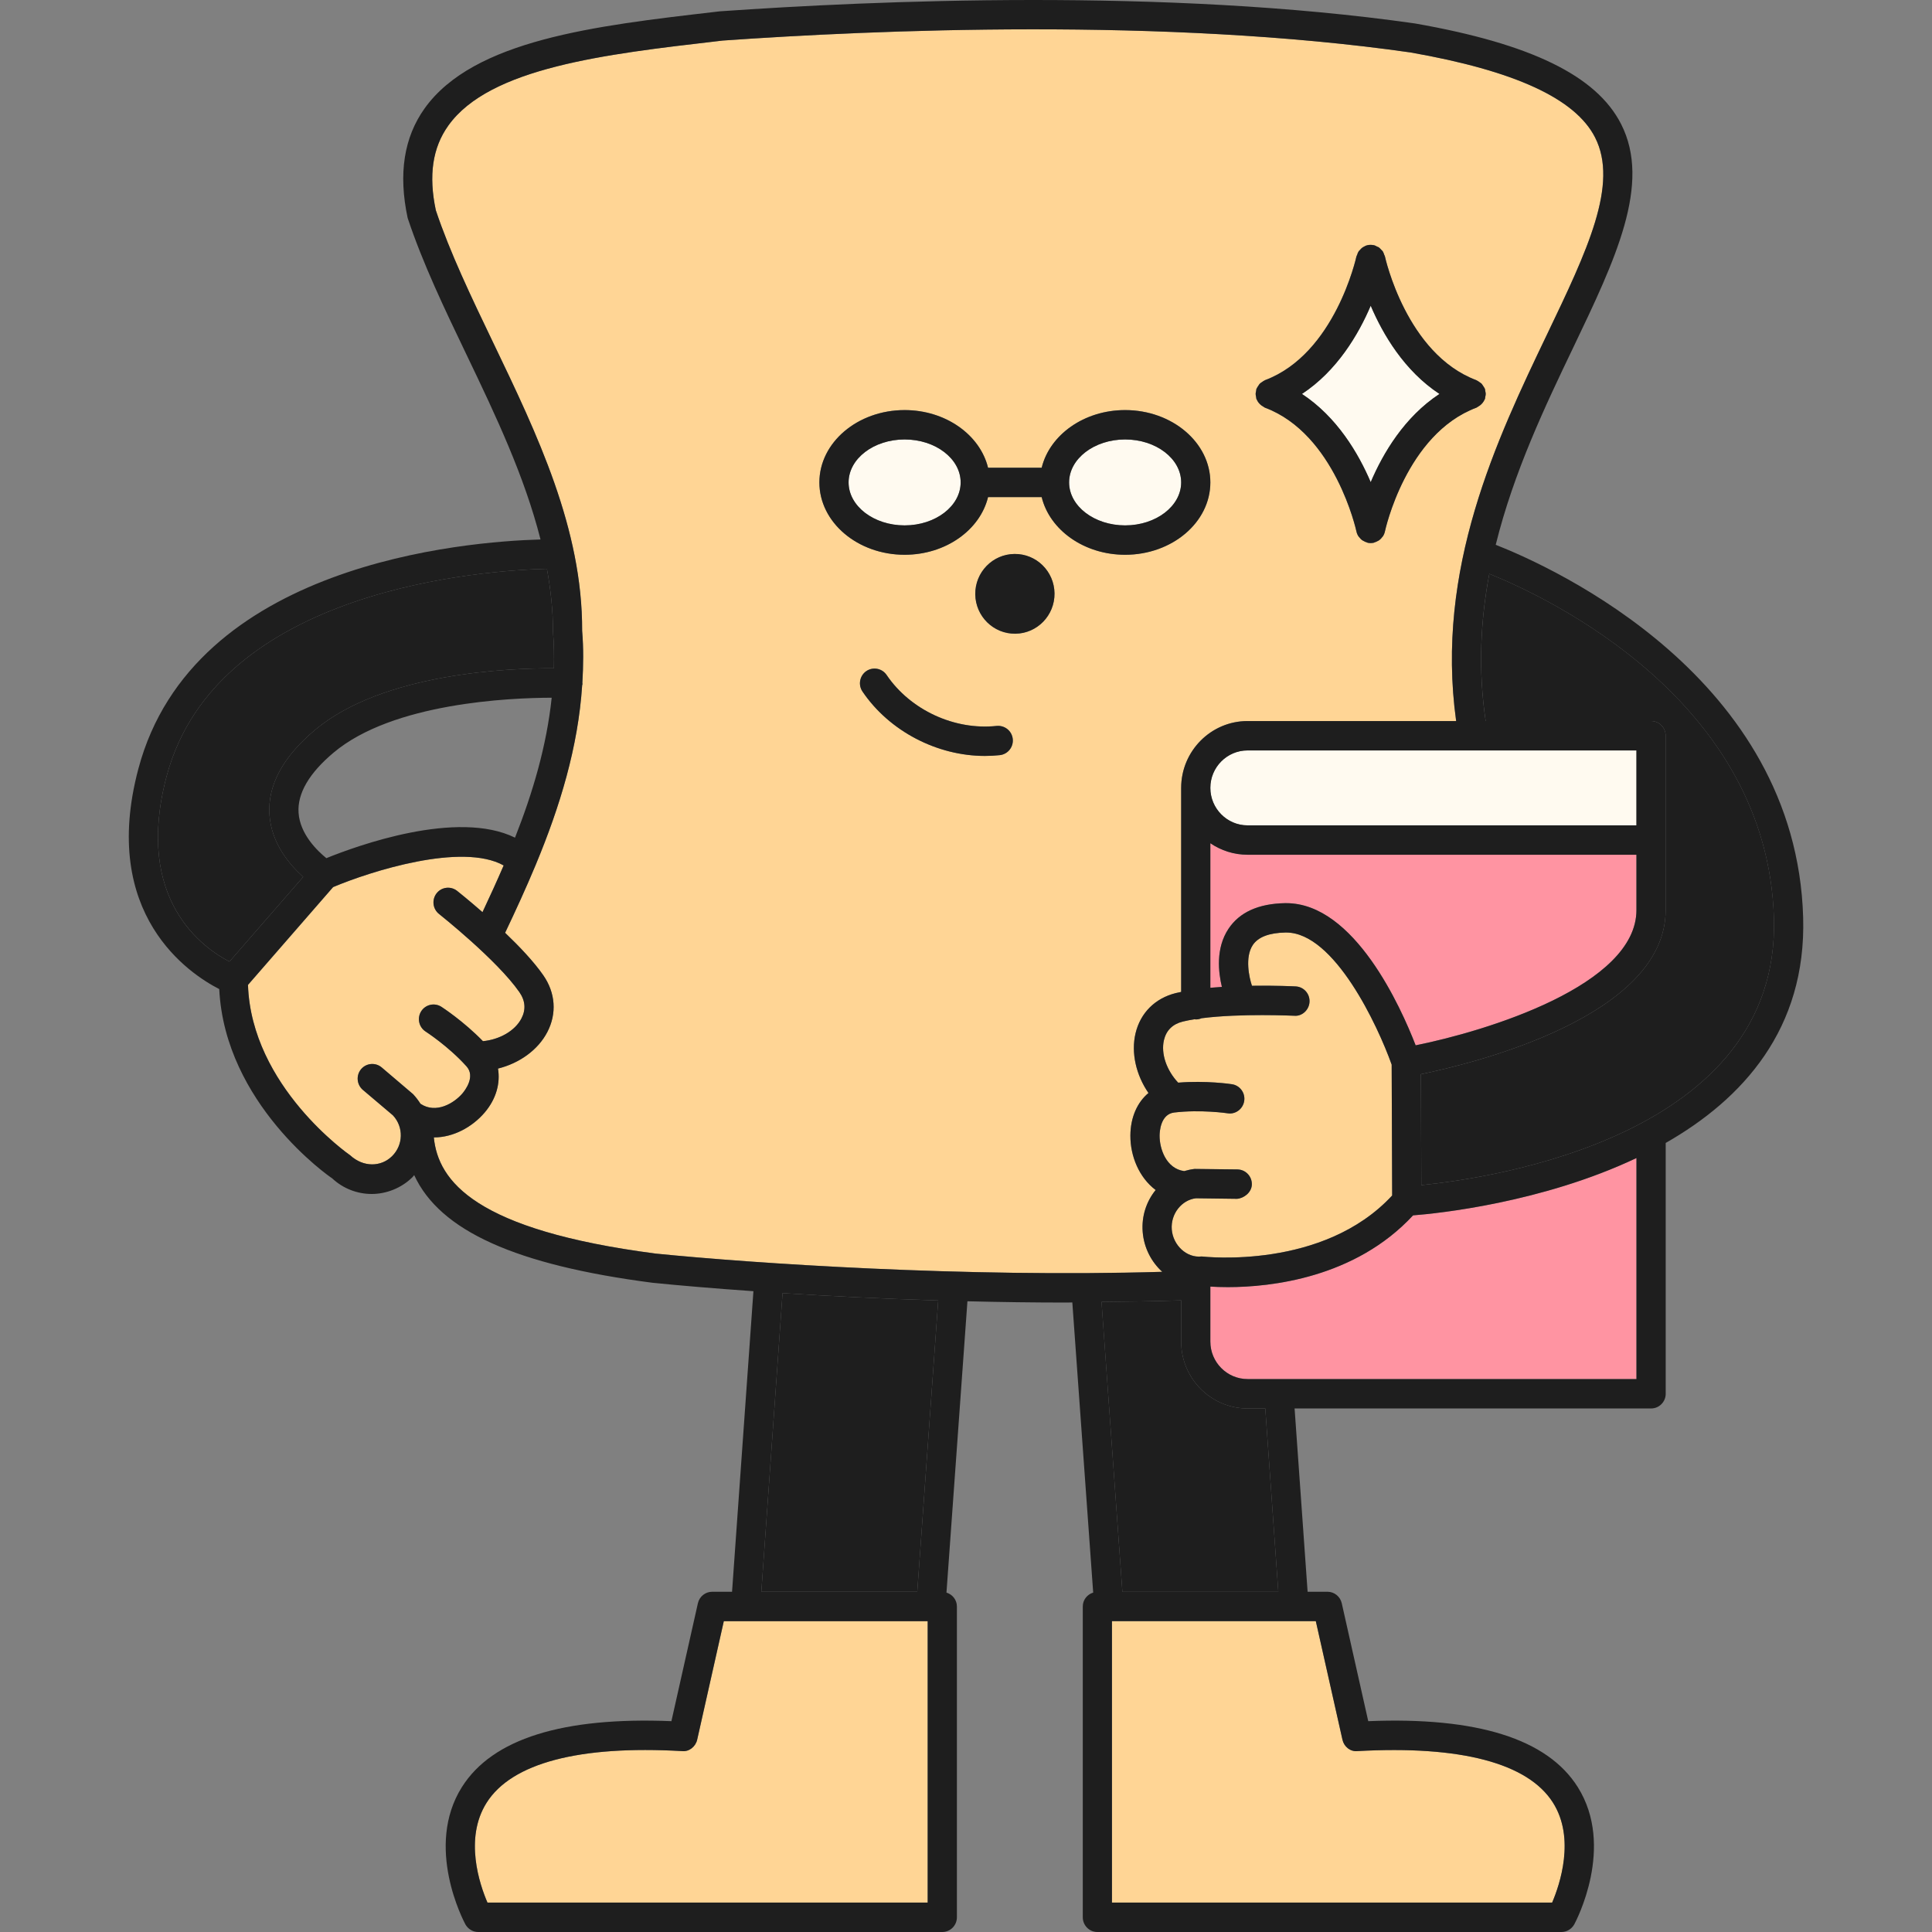 <svg width="65" height="65" viewBox="0 0 65 65" fill="none" xmlns="http://www.w3.org/2000/svg">
<rect x="0" y="0" width="65" height="65" fill="#808080" stroke="none"/>
<path d="M19.592 22.978C19.592 22.989 19.597 22.999 19.597 23.01C19.596 23.027 19.588 23.041 19.585 23.058C19.45 25.139 18.834 27.142 18.035 29.067C18.031 29.08 18.025 29.092 18.019 29.105C17.697 29.877 17.349 30.635 16.994 31.382C17.476 31.843 17.959 32.352 18.277 32.809C18.689 33.401 18.739 34.098 18.414 34.723C18.099 35.327 17.474 35.772 16.754 35.951C16.835 36.435 16.701 36.965 16.305 37.43C15.889 37.917 15.255 38.267 14.602 38.267C14.6 38.267 14.597 38.266 14.595 38.266C14.741 39.741 15.986 41.384 22.061 42.176C25.338 42.504 32.45 42.985 39.102 42.788C38.738 42.458 38.487 41.983 38.444 41.447C38.402 40.914 38.571 40.417 38.88 40.036C38.319 39.614 38.026 38.89 38.03 38.204C38.033 37.591 38.262 37.084 38.639 36.772C38.221 36.166 38.049 35.423 38.203 34.765C38.365 34.08 38.857 33.586 39.554 33.412C39.613 33.397 39.676 33.384 39.739 33.371V26.507C39.739 25.267 40.741 24.258 41.973 24.258H48.99C48.28 19.137 50.358 14.779 52.047 11.253C53.399 8.43 54.467 6.199 53.662 4.62C52.996 3.315 50.966 2.381 47.456 1.764C39.186 0.582 29.404 1.006 24.309 1.365L24.133 1.385C20.369 1.822 16.477 2.273 15.083 4.224C14.551 4.969 14.414 5.9 14.662 7.074C15.137 8.495 15.849 9.98 16.603 11.551C18.076 14.618 19.597 17.79 19.584 21.219C19.635 21.812 19.625 22.397 19.591 22.977L19.592 22.978ZM42.26 13.151C42.265 13.127 42.263 13.104 42.271 13.081C42.273 13.075 42.278 13.071 42.281 13.065C42.294 13.033 42.315 13.005 42.335 12.976C42.352 12.952 42.365 12.926 42.385 12.905C42.406 12.884 42.432 12.871 42.456 12.854C42.485 12.834 42.511 12.812 42.543 12.799C42.55 12.796 42.553 12.791 42.559 12.789C44.915 11.905 45.627 8.66 45.634 8.627C45.638 8.609 45.651 8.594 45.657 8.577C45.671 8.533 45.685 8.49 45.711 8.453C45.721 8.438 45.736 8.428 45.747 8.415C45.777 8.379 45.809 8.344 45.848 8.318C45.853 8.315 45.858 8.315 45.863 8.311C45.909 8.283 45.958 8.258 46.013 8.246C46.079 8.233 46.145 8.234 46.208 8.246C46.21 8.246 46.213 8.246 46.216 8.246C46.259 8.255 46.294 8.278 46.332 8.296C46.349 8.305 46.368 8.308 46.385 8.319C46.417 8.341 46.442 8.372 46.468 8.4C46.485 8.418 46.505 8.433 46.52 8.454C46.544 8.489 46.556 8.53 46.569 8.57C46.576 8.59 46.59 8.606 46.594 8.627C46.601 8.66 47.313 11.905 49.669 12.789C49.675 12.791 49.678 12.796 49.683 12.798C49.718 12.812 49.748 12.836 49.779 12.859C49.8 12.874 49.824 12.886 49.841 12.904C49.863 12.926 49.878 12.954 49.896 12.98C49.914 13.008 49.935 13.033 49.948 13.064C49.95 13.07 49.955 13.074 49.957 13.08C49.966 13.103 49.963 13.128 49.969 13.152C49.976 13.185 49.984 13.218 49.984 13.253C49.984 13.288 49.975 13.32 49.969 13.354C49.964 13.377 49.966 13.402 49.957 13.425C49.955 13.43 49.95 13.432 49.948 13.437C49.916 13.517 49.86 13.585 49.79 13.639C49.773 13.652 49.758 13.661 49.739 13.671C49.715 13.685 49.696 13.705 49.668 13.716C47.302 14.603 46.6 17.845 46.593 17.878C46.581 17.938 46.557 17.993 46.526 18.042C46.52 18.052 46.51 18.058 46.503 18.067C46.475 18.107 46.443 18.142 46.405 18.17C46.389 18.182 46.37 18.189 46.353 18.199C46.318 18.22 46.282 18.237 46.242 18.248C46.232 18.25 46.225 18.257 46.215 18.259C46.182 18.265 46.148 18.27 46.116 18.27C46.116 18.27 46.115 18.27 46.114 18.27H46.114C46.114 18.27 46.113 18.27 46.112 18.27C46.08 18.27 46.046 18.267 46.013 18.259C46.003 18.257 45.996 18.25 45.986 18.248C45.947 18.237 45.911 18.22 45.877 18.2C45.858 18.19 45.839 18.183 45.823 18.17C45.786 18.143 45.755 18.108 45.727 18.071C45.719 18.061 45.709 18.053 45.702 18.041C45.67 17.993 45.647 17.938 45.634 17.878C45.627 17.845 44.915 14.598 42.559 13.715C42.532 13.705 42.512 13.685 42.488 13.67C42.47 13.66 42.453 13.651 42.437 13.639C42.366 13.584 42.311 13.516 42.279 13.435C42.276 13.431 42.272 13.429 42.27 13.425C42.261 13.402 42.264 13.377 42.259 13.354C42.252 13.32 42.243 13.287 42.243 13.251C42.243 13.216 42.252 13.184 42.259 13.149L42.26 13.151ZM33.638 25.405C33.472 25.424 33.304 25.432 33.136 25.432C31.531 25.432 29.923 24.602 29.018 23.266C28.864 23.04 28.923 22.733 29.146 22.578C29.37 22.425 29.676 22.483 29.829 22.708C30.63 23.89 32.114 24.574 33.531 24.422C33.802 24.397 34.042 24.588 34.073 24.86C34.103 25.131 33.908 25.375 33.638 25.405ZM34.144 21.322C33.408 21.322 32.811 20.721 32.811 19.98C32.811 19.239 33.408 18.639 34.144 18.639C34.88 18.639 35.477 19.239 35.477 19.98C35.477 20.721 34.88 21.322 34.144 21.322ZM30.435 13.796C31.817 13.796 32.973 14.63 33.242 15.736H35.046C35.316 14.63 36.472 13.796 37.853 13.796C39.435 13.796 40.721 14.888 40.721 16.23C40.721 17.572 39.434 18.664 37.853 18.664C36.471 18.664 35.316 17.83 35.046 16.724H33.242C32.973 17.83 31.816 18.664 30.435 18.664C28.853 18.664 27.567 17.572 27.567 16.23C27.567 14.888 28.854 13.796 30.435 13.796Z" fill="#FFD595"/>
<path d="M37.411 64.01H52.221C52.48 63.403 53.007 61.846 52.249 60.649C51.404 59.313 49.132 58.721 45.673 58.914C45.429 58.94 45.218 58.764 45.166 58.53L44.27 54.542H37.411V64.011V64.01Z" fill="#FFD595"/>
<path d="M55.056 27.769V25.248H41.973C41.283 25.248 40.721 25.813 40.721 26.508C40.721 27.203 41.283 27.769 41.973 27.769H55.056Z" fill="#FFFAF0"/>
<path d="M37.761 53.554H43.007L42.569 47.386H41.973C40.741 47.386 39.739 46.377 39.739 45.138V43.749C38.853 43.78 37.956 43.792 37.059 43.8L37.761 53.553V53.554Z" fill="#1E1E1E"/>
<path d="M40.721 33.232C40.85 33.22 40.979 33.21 41.109 33.202C40.993 32.722 40.892 31.906 41.332 31.246C41.7 30.692 42.338 30.402 43.229 30.385H43.273C45.57 30.385 47.137 33.901 47.628 35.168C50.023 34.686 55.056 33.148 55.056 30.617V28.756H41.973C41.51 28.756 41.079 28.613 40.721 28.369V33.232Z" fill="#FF94A2"/>
<path d="M37.854 17.676C38.894 17.676 39.739 17.027 39.739 16.23C39.739 15.434 38.894 14.785 37.854 14.785C36.814 14.785 35.969 15.434 35.969 16.23C35.969 17.027 36.814 17.676 37.854 17.676Z" fill="#FFFAF0"/>
<path d="M41.62 40.333L40.237 40.314C39.764 40.368 39.381 40.832 39.424 41.367C39.466 41.892 39.921 42.33 40.43 42.272C40.544 42.282 44.521 42.726 46.838 40.22L46.821 35.817C46.354 34.504 44.892 31.373 43.274 31.373H43.249C42.698 31.383 42.328 31.526 42.149 31.795C41.877 32.204 42.026 32.883 42.121 33.164C42.913 33.153 43.541 33.183 43.592 33.187C43.863 33.2 44.072 33.432 44.058 33.705C44.045 33.977 43.806 34.199 43.543 34.173C43.522 34.173 41.739 34.087 40.425 34.257C40.365 34.283 40.3 34.297 40.231 34.297C40.218 34.297 40.208 34.291 40.196 34.29C40.053 34.313 39.916 34.339 39.792 34.369C39.451 34.455 39.237 34.665 39.16 34.992C39.051 35.453 39.253 36.014 39.639 36.424C40.57 36.347 41.41 36.47 41.449 36.477C41.717 36.517 41.901 36.77 41.861 37.039C41.821 37.309 41.567 37.499 41.303 37.455C41.293 37.453 40.395 37.322 39.503 37.429C39.041 37.486 39.014 38.087 39.013 38.207C39.011 38.641 39.23 39.316 39.841 39.4C39.953 39.367 40.07 39.34 40.191 39.327L41.633 39.343C41.905 39.347 42.122 39.571 42.118 39.844C42.115 40.116 41.85 40.315 41.621 40.332L41.62 40.333Z" fill="#FFD595"/>
<path d="M41.311 43.304C41.071 43.304 40.875 43.296 40.721 43.286V45.137C40.721 45.832 41.283 46.397 41.973 46.397H55.056V38.96C51.879 40.465 48.378 40.824 47.541 40.889C45.593 42.992 42.762 43.304 41.31 43.304L41.311 43.304Z" fill="#FF94A2"/>
<path d="M46.116 16.221C46.528 15.255 47.247 14.03 48.429 13.253C47.247 12.476 46.527 11.253 46.116 10.285C45.704 11.252 44.984 12.476 43.803 13.253C44.984 14.03 45.704 15.255 46.116 16.221Z" fill="#FFFAF0"/>
<path d="M49.984 24.258H55.548C55.82 24.258 56.039 24.479 56.039 24.752V30.617C56.039 34.218 49.52 35.788 47.805 36.14L47.819 39.872C50.174 39.638 59.894 38.225 59.682 30.894C59.471 23.591 52.134 20.124 50.107 19.305C49.81 20.87 49.727 22.524 49.984 24.258H49.984Z" fill="#1E1E1E"/>
<path d="M23.456 58.53C23.403 58.765 23.185 58.941 22.949 58.914C19.488 58.716 17.214 59.314 16.37 60.653C15.611 61.857 16.14 63.405 16.4 64.011H31.211V54.542H24.352L23.456 58.53V58.53Z" fill="#FFD595"/>
<path d="M25.614 53.553H30.86L31.565 43.753C29.682 43.695 27.903 43.606 26.328 43.506L25.614 53.553Z" fill="#1E1E1E"/>
<path d="M30.435 17.676C31.475 17.676 32.32 17.027 32.32 16.23C32.32 15.434 31.475 14.785 30.435 14.785C29.395 14.785 28.55 15.434 28.55 16.23C28.55 17.027 29.395 17.676 30.435 17.676Z" fill="#FFFAF0"/>
<path d="M15.56 36.786C15.637 36.695 16.008 36.225 15.696 35.877C15.09 35.203 14.33 34.712 14.322 34.707C14.093 34.56 14.026 34.255 14.172 34.024C14.318 33.794 14.621 33.726 14.85 33.872C14.883 33.894 15.595 34.356 16.249 35.03C16.808 34.975 17.325 34.685 17.545 34.264C17.7 33.966 17.676 33.668 17.474 33.377C16.723 32.298 14.792 30.766 14.773 30.75C14.559 30.582 14.522 30.271 14.689 30.056C14.856 29.841 15.165 29.805 15.379 29.972C15.413 29.999 15.772 30.286 16.234 30.689C16.479 30.171 16.718 29.647 16.946 29.117C15.543 28.336 12.476 29.311 11.208 29.846L8.344 33.136C8.459 36.557 11.75 38.847 11.783 38.87C12.225 39.275 12.817 39.267 13.191 38.899C13.572 38.522 13.586 37.92 13.222 37.527L12.208 36.668C12.001 36.491 11.975 36.179 12.15 35.97C12.326 35.764 12.634 35.737 12.842 35.913L13.899 36.813C13.995 36.916 14.078 37.025 14.149 37.138C14.151 37.139 14.152 37.139 14.153 37.139C14.673 37.482 15.279 37.117 15.561 36.786L15.56 36.786Z" fill="#FFD595"/>
<path d="M7.72 32.352L10.201 29.502C9.755 29.103 9.131 28.384 9.066 27.413C8.998 26.428 9.514 25.468 10.597 24.559C12.901 22.626 17.19 22.477 18.636 22.484C18.645 22.078 18.639 21.67 18.605 21.259C18.607 20.543 18.527 19.837 18.401 19.137C16.377 19.186 7.295 19.767 5.604 26.121C4.496 30.286 6.86 31.91 7.72 32.352Z" fill="#1E1E1E"/>
<path d="M30.435 18.665C31.817 18.665 32.973 17.831 33.242 16.725H35.046C35.316 17.831 36.472 18.665 37.853 18.665C39.435 18.665 40.721 17.573 40.721 16.231C40.721 14.889 39.434 13.797 37.853 13.797C36.471 13.797 35.316 14.631 35.046 15.737H33.242C32.973 14.631 31.816 13.797 30.435 13.797C28.853 13.797 27.567 14.889 27.567 16.231C27.567 17.573 28.854 18.665 30.435 18.665ZM37.854 14.785C38.894 14.785 39.739 15.434 39.739 16.23C39.739 17.027 38.894 17.676 37.854 17.676C36.814 17.676 35.969 17.027 35.969 16.23C35.969 15.434 36.814 14.785 37.854 14.785ZM30.435 14.785C31.475 14.785 32.32 15.434 32.32 16.23C32.32 17.027 31.475 17.676 30.435 17.676C29.395 17.676 28.55 17.027 28.55 16.23C28.55 15.434 29.395 14.785 30.435 14.785Z" fill="#1E1E1E"/>
<path d="M34.164 21.32C34.9 21.31 35.488 20.701 35.478 19.959C35.468 19.218 34.863 18.626 34.127 18.637C33.391 18.647 32.802 19.256 32.812 19.997C32.823 20.738 33.428 21.33 34.164 21.32Z" fill="#1E1E1E"/>
<path d="M33.531 24.423C32.114 24.575 30.63 23.891 29.829 22.709C29.676 22.484 29.37 22.427 29.146 22.579C28.922 22.734 28.864 23.041 29.018 23.267C29.923 24.603 31.531 25.433 33.136 25.433C33.304 25.433 33.471 25.424 33.638 25.406C33.908 25.376 34.103 25.132 34.073 24.86C34.043 24.589 33.803 24.398 33.531 24.423Z" fill="#1E1E1E"/>
<path d="M7.376 33.276C7.567 37.141 11.077 39.584 11.173 39.642C11.55 39.995 12.028 40.17 12.507 40.17C12.985 40.17 13.497 39.981 13.877 39.605C13.899 39.583 13.915 39.558 13.935 39.535C14.8 41.415 17.366 42.561 21.949 43.157C22.835 43.247 23.996 43.346 25.348 43.441L24.629 53.553H23.959C23.73 53.553 23.531 53.714 23.48 53.939L22.589 57.907C18.933 57.758 16.564 58.5 15.541 60.123C14.275 62.132 15.6 64.636 15.657 64.742C15.744 64.9 15.909 65 16.089 65H31.703C31.974 65 32.194 64.778 32.194 64.505V54.048C32.194 53.825 32.044 53.643 31.843 53.581L32.548 43.78C33.646 43.807 34.77 43.823 35.902 43.823C35.961 43.823 36.019 43.819 36.077 43.819L36.779 53.581C36.578 53.643 36.429 53.824 36.429 54.048V64.505C36.429 64.779 36.649 65 36.92 65H52.533C52.713 65 52.878 64.9 52.965 64.742C53.022 64.636 54.347 62.132 53.081 60.123C52.058 58.5 49.687 57.758 46.033 57.907L45.142 53.939C45.091 53.714 44.892 53.553 44.663 53.553H43.993L43.555 47.386H55.55C55.821 47.386 56.041 47.164 56.041 46.892V38.453C58.634 36.975 60.774 34.617 60.665 30.866C60.432 22.796 52.286 19.103 50.322 18.329C50.93 15.871 51.995 13.644 52.934 11.684C54.346 8.734 55.567 6.187 54.538 4.17C53.71 2.548 51.514 1.475 47.61 0.79C39.234 -0.409 29.375 0.019 24.22 0.381L24.021 0.404C20.045 0.865 15.933 1.341 14.286 3.647C13.593 4.618 13.396 5.839 13.715 7.334C14.226 8.869 14.951 10.382 15.719 11.982C16.679 13.983 17.65 16.033 18.185 18.15C15.646 18.221 6.492 18.956 4.655 25.866C3.347 30.781 6.387 32.771 7.376 33.276L7.376 33.276ZM14.152 37.139C14.152 37.139 14.149 37.138 14.148 37.137C14.076 37.024 13.994 36.915 13.898 36.812L12.841 35.912C12.633 35.737 12.325 35.763 12.149 35.97C11.974 36.178 12 36.49 12.207 36.667L13.221 37.526C13.585 37.919 13.57 38.522 13.19 38.898C12.816 39.266 12.224 39.275 11.782 38.869C11.748 38.846 8.457 36.557 8.343 33.135L11.207 29.845C12.475 29.311 15.541 28.335 16.945 29.117C16.716 29.647 16.477 30.17 16.233 30.688C15.77 30.284 15.412 29.998 15.377 29.971C15.164 29.804 14.855 29.839 14.688 30.055C14.521 30.27 14.557 30.581 14.771 30.75C14.79 30.766 16.721 32.297 17.472 33.377C17.675 33.667 17.698 33.966 17.543 34.264C17.325 34.684 16.807 34.975 16.248 35.029C15.594 34.356 14.881 33.893 14.849 33.872C14.619 33.726 14.317 33.794 14.17 34.023C14.025 34.254 14.092 34.559 14.321 34.706C14.328 34.711 15.088 35.201 15.695 35.877C16.007 36.224 15.636 36.694 15.559 36.785C15.277 37.116 14.67 37.481 14.151 37.138L14.152 37.139ZM10.045 27.346C10.001 26.696 10.398 26.014 11.226 25.319C13.219 23.646 17.148 23.477 18.561 23.474C18.392 25.086 17.929 26.657 17.327 28.182C15.381 27.227 12.005 28.456 10.98 28.872C10.672 28.622 10.094 28.064 10.045 27.346ZM31.211 64.01H16.4C16.139 63.405 15.611 61.857 16.37 60.653C17.213 59.314 19.488 58.716 22.949 58.914C23.185 58.94 23.403 58.764 23.456 58.53L24.352 54.542H31.211V64.011V64.01ZM30.86 53.553H25.614L26.328 43.506C27.903 43.606 29.682 43.695 31.565 43.753L30.86 53.553ZM41.633 39.344L40.19 39.328C40.069 39.341 39.953 39.368 39.84 39.401C39.229 39.316 39.011 38.642 39.013 38.208C39.013 38.088 39.04 37.487 39.502 37.43C40.394 37.323 41.292 37.453 41.302 37.456C41.565 37.5 41.819 37.311 41.86 37.04C41.901 36.771 41.717 36.519 41.448 36.478C41.409 36.471 40.57 36.348 39.638 36.425C39.252 36.015 39.051 35.454 39.16 34.993C39.237 34.666 39.45 34.456 39.792 34.37C39.915 34.339 40.053 34.314 40.195 34.291C40.207 34.291 40.218 34.298 40.23 34.298C40.3 34.298 40.365 34.283 40.425 34.258C41.738 34.088 43.522 34.174 43.543 34.174C43.806 34.199 44.044 33.978 44.057 33.706C44.071 33.432 43.862 33.2 43.592 33.187C43.541 33.184 42.913 33.154 42.12 33.165C42.026 32.884 41.877 32.206 42.148 31.796C42.328 31.526 42.697 31.384 43.248 31.374H43.273C44.892 31.374 46.353 34.505 46.821 35.818L46.838 40.221C44.52 42.727 40.543 42.283 40.429 42.273C39.921 42.331 39.466 41.892 39.423 41.368C39.38 40.833 39.763 40.368 40.236 40.315L41.62 40.333C41.849 40.316 42.114 40.117 42.117 39.846C42.12 39.572 41.904 39.349 41.632 39.345L41.633 39.344ZM41.973 28.757H55.056V30.618C55.056 33.148 50.023 34.687 47.628 35.169C47.137 33.902 45.57 30.386 43.273 30.386H43.229C42.338 30.403 41.7 30.693 41.332 31.247C40.892 31.907 40.993 32.723 41.109 33.203C40.979 33.211 40.85 33.221 40.721 33.233V28.37C41.079 28.614 41.51 28.757 41.973 28.757ZM40.721 26.507C40.721 25.812 41.283 25.247 41.973 25.247H55.056V27.768H41.973C41.283 27.768 40.721 27.202 40.721 26.507ZM39.739 43.748V45.137C39.739 46.377 40.742 47.386 41.973 47.386H42.569L43.007 53.553H37.761L37.06 43.801C37.957 43.792 38.853 43.78 39.739 43.749V43.748ZM44.269 54.542L45.165 58.53C45.217 58.764 45.429 58.941 45.672 58.914C49.132 58.721 51.404 59.314 52.248 60.649C53.006 61.846 52.479 63.403 52.22 64.01H37.41V54.541H44.269V54.542ZM55.056 46.397H41.973C41.283 46.397 40.721 45.832 40.721 45.137V43.286C40.875 43.296 41.071 43.304 41.311 43.304C42.763 43.304 45.594 42.992 47.541 40.89C48.378 40.825 51.879 40.465 55.057 38.961V46.398L55.056 46.397ZM59.681 30.894C59.894 38.226 50.174 39.638 47.819 39.873L47.804 36.14C49.52 35.788 56.039 34.218 56.039 30.618V24.753C56.039 24.479 55.819 24.258 55.548 24.258H49.983C49.726 22.525 49.809 20.87 50.106 19.305C52.133 20.124 59.47 23.592 59.681 30.894H59.681ZM16.604 11.552C15.85 9.981 15.138 8.496 14.663 7.074C14.414 5.901 14.552 4.969 15.084 4.225C16.477 2.273 20.37 1.822 24.134 1.386L24.31 1.365C29.404 1.006 39.186 0.582 47.456 1.765C50.967 2.382 52.997 3.316 53.663 4.621C54.468 6.2 53.4 8.43 52.047 11.254C50.358 14.78 48.28 19.138 48.991 24.259H41.973C40.742 24.259 39.739 25.268 39.739 26.508V33.372C39.677 33.385 39.613 33.398 39.555 33.412C38.858 33.587 38.366 34.081 38.204 34.766C38.049 35.423 38.222 36.167 38.639 36.773C38.263 37.085 38.034 37.592 38.031 38.204C38.027 38.891 38.32 39.615 38.881 40.037C38.571 40.418 38.402 40.915 38.445 41.448C38.487 41.984 38.739 42.459 39.103 42.789C32.451 42.985 25.338 42.505 22.062 42.176C15.987 41.385 14.742 39.742 14.596 38.267C14.598 38.267 14.601 38.267 14.603 38.267C15.255 38.267 15.889 37.918 16.306 37.431C16.702 36.965 16.836 36.435 16.755 35.951C17.474 35.773 18.1 35.327 18.414 34.723C18.739 34.099 18.689 33.401 18.277 32.81C17.96 32.353 17.476 31.843 16.994 31.383C17.35 30.636 17.698 29.878 18.02 29.106C18.025 29.093 18.031 29.08 18.036 29.067C18.835 27.143 19.451 25.14 19.586 23.058C19.588 23.042 19.597 23.027 19.597 23.01C19.597 22.999 19.593 22.99 19.593 22.979C19.627 22.399 19.636 21.814 19.586 21.221C19.599 17.792 18.077 14.619 16.605 11.553L16.604 11.552ZM5.604 26.121C7.295 19.768 16.376 19.187 18.401 19.137C18.527 19.837 18.607 20.543 18.605 21.26C18.64 21.671 18.646 22.078 18.636 22.484C17.19 22.477 12.901 22.626 10.597 24.559C9.514 25.468 8.998 26.427 9.066 27.413C9.131 28.384 9.755 29.104 10.201 29.502L7.72 32.352C6.859 31.911 4.496 30.286 5.604 26.121Z" fill="#1E1E1E"/>
<path d="M42.272 13.427C42.273 13.431 42.279 13.433 42.28 13.437C42.312 13.518 42.368 13.586 42.438 13.64C42.455 13.653 42.471 13.662 42.489 13.672C42.514 13.686 42.532 13.706 42.56 13.717C44.916 14.6 45.629 17.846 45.636 17.879C45.648 17.939 45.672 17.994 45.703 18.043C45.71 18.054 45.721 18.062 45.729 18.073C45.757 18.11 45.788 18.144 45.824 18.172C45.841 18.184 45.86 18.192 45.878 18.202C45.913 18.222 45.949 18.239 45.988 18.249C45.997 18.252 46.005 18.259 46.014 18.261C46.048 18.269 46.081 18.271 46.114 18.271C46.114 18.271 46.114 18.271 46.115 18.271H46.116C46.116 18.271 46.117 18.271 46.117 18.271C46.15 18.271 46.184 18.267 46.217 18.261C46.227 18.259 46.234 18.252 46.243 18.249C46.283 18.238 46.319 18.221 46.355 18.201C46.372 18.191 46.39 18.184 46.406 18.172C46.444 18.143 46.476 18.108 46.505 18.069C46.511 18.06 46.521 18.053 46.527 18.044C46.559 17.995 46.582 17.939 46.595 17.879C46.601 17.848 47.304 14.604 49.67 13.717C49.697 13.707 49.717 13.687 49.741 13.673C49.759 13.662 49.775 13.653 49.792 13.641C49.862 13.586 49.917 13.519 49.95 13.438C49.952 13.433 49.956 13.432 49.959 13.427C49.967 13.404 49.965 13.379 49.97 13.355C49.978 13.322 49.986 13.289 49.986 13.254C49.986 13.22 49.977 13.187 49.97 13.154C49.965 13.13 49.967 13.106 49.959 13.082C49.956 13.075 49.951 13.072 49.949 13.066C49.936 13.035 49.916 13.01 49.897 12.982C49.88 12.956 49.864 12.927 49.843 12.905C49.825 12.888 49.801 12.876 49.781 12.861C49.749 12.838 49.719 12.814 49.684 12.8C49.679 12.798 49.676 12.793 49.67 12.791C47.315 11.907 46.602 8.662 46.595 8.629C46.59 8.608 46.578 8.591 46.571 8.571C46.556 8.532 46.544 8.491 46.521 8.456C46.507 8.434 46.486 8.42 46.469 8.401C46.443 8.373 46.419 8.343 46.386 8.321C46.37 8.31 46.35 8.307 46.333 8.298C46.296 8.279 46.26 8.257 46.217 8.248C46.215 8.248 46.212 8.248 46.209 8.248C46.146 8.235 46.08 8.235 46.014 8.248C45.958 8.26 45.91 8.285 45.864 8.313C45.86 8.316 45.854 8.316 45.849 8.32C45.81 8.346 45.779 8.381 45.749 8.416C45.737 8.43 45.722 8.44 45.712 8.455C45.687 8.493 45.672 8.535 45.658 8.578C45.652 8.596 45.64 8.611 45.636 8.629C45.629 8.662 44.916 11.907 42.56 12.791C42.554 12.793 42.551 12.799 42.545 12.8C42.513 12.814 42.486 12.835 42.458 12.855C42.433 12.873 42.407 12.886 42.387 12.907C42.366 12.927 42.353 12.953 42.336 12.978C42.317 13.007 42.295 13.034 42.282 13.067C42.279 13.072 42.274 13.076 42.272 13.082C42.264 13.106 42.266 13.13 42.261 13.153C42.254 13.187 42.245 13.22 42.245 13.255C42.245 13.29 42.254 13.323 42.261 13.357C42.266 13.381 42.264 13.405 42.272 13.429L42.272 13.427ZM46.116 10.286C46.528 11.252 47.247 12.476 48.429 13.254C47.247 14.031 46.527 15.255 46.116 16.222C45.704 15.255 44.984 14.031 43.803 13.254C44.984 12.477 45.704 11.253 46.116 10.286Z" fill="#1E1E1E"/>
</svg>
